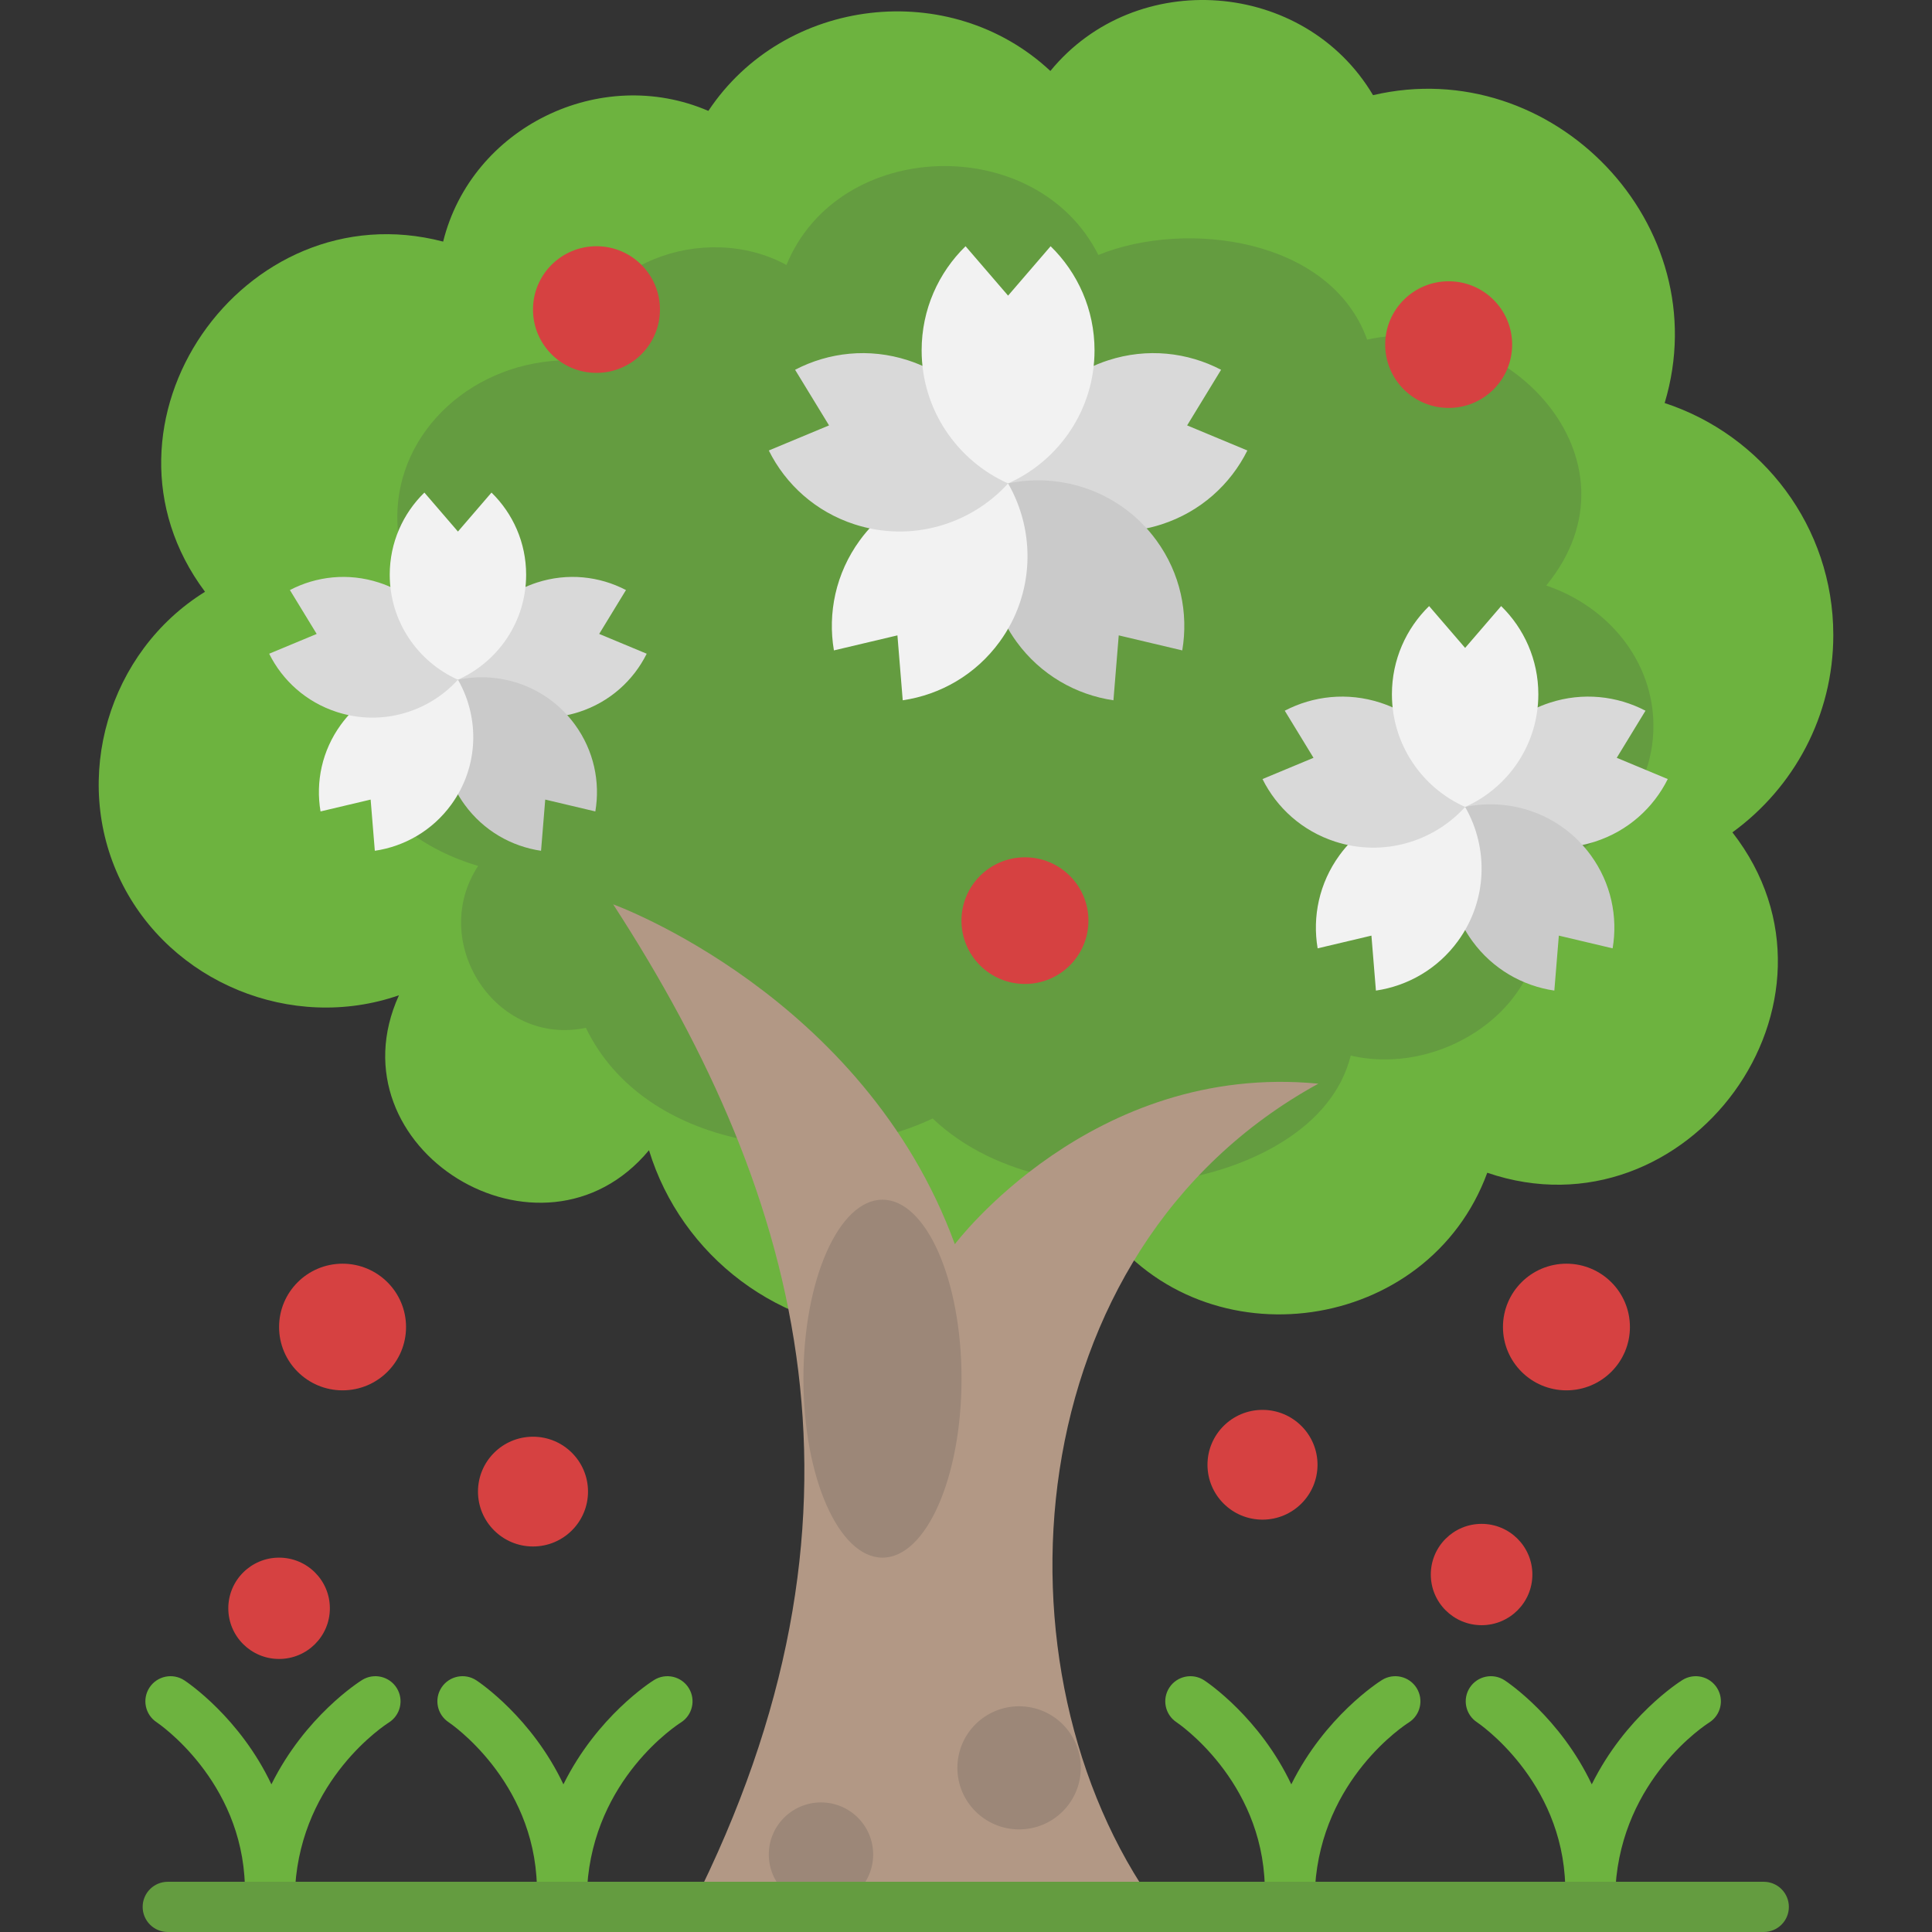 <svg id="Layer_1" enable-background="new 0 0 467.668 467.668" height="512" viewBox="0 0 467.668 467.668" width="512" xmlns="http://www.w3.org/2000/svg"><rect x="0" y="0" width="467.668" height="467.668" fill="#333333" stroke="none"/><g><g><path d="m443.777 153.714c0-26.185-17.118-48.38-40.824-56.154 12.972-43.105-27.083-84.695-70.588-74.524-16.633-28.019-57.45-31.085-78.108-5.856-24.279-22.68-64.41-17.989-82.789 9.665-26.15-11.274-57.338 3.954-64.197 31.639-48.389-12.644-88 44.176-57.644 84.768-23.368 14.479-32.461 45.142-20.421 69.923 11.99 24.677 41.44 36.748 67.363 27.747-16.874 37.163 34.57 68.72 60.528 37.51 7.804 25.53 31.65 44.111 59.865 44.111 20.646 0 38.951-9.952 50.347-25.291 24.764 33.179 78.434 25.533 92.703-13.371 48.475 16.571 91.212-41.48 59.342-82.397 14.8-10.755 24.423-28.141 24.423-47.77z" fill="#6db33f"/><path d="m400.237 175.734c0-15.586-10.798-28.872-25.95-34 25.025-30.51-9.99-66.977-43.349-59.521-8.857-24.61-43.896-29.118-65.067-20.494-14.862-29.617-62.796-28.534-75.499 2.425-19.601-10.726-48.645-.701-51.802 23.059-.249-.004-.496-.017-.747-.017-23.002 0-41.649 16.983-41.649 37.933 0 11.685 5.805 22.131 14.927 29.09-11.991 4.659-24.629 15.022-23.051 29.277 1.536 13.878 15.501 22.542 27.694 26.124-12.124 18.389 4.192 43.771 26.078 39.192 14.242 29.499 57.015 34.785 83.939 21.944 15.382 14.59 39.644 18.172 59.844 14.74 16.563-2.814 36.869-12.05 41.363-29.964 25.546 5.93 54.9-17.355 42.931-44.566 17.412-3.875 30.338-18.17 30.338-35.222z" fill="#649c40"/><g><path d="m319.128 262.321c-73.71 40.393-80.229 142.402-39.265 199.269h-112.397c47.544-94.122 27.514-170.957-19.039-242.683 0 0 60.611 21.892 82.708 82.27 0-.001 33.101-44.157 87.993-38.856z" fill="#b29885"/><g fill="#9c8778"><ellipse cx="213.615" cy="333.727" rx="19.138" ry="43.322"/><ellipse cx="246.686" cy="427.93" rx="14.936" ry="14.901"/><ellipse cx="198.731" cy="448.902" rx="12.631" ry="12.601"/></g></g><g fill="#d64141"><ellipse cx="144.385" cy="74.932" rx="15.366" ry="15.329"/><ellipse cx="82.922" cy="321.223" rx="15.366" ry="15.329"/><ellipse cx="379.18" cy="321.223" rx="15.366" ry="15.329"/><ellipse cx="129.02" cy="361.061" rx="13.317" ry="13.285"/><ellipse cx="67.556" cy="389.312" rx="12.293" ry="12.263"/><ellipse cx="305.606" cy="354.566" rx="13.317" ry="13.285"/><ellipse cx="358.639" cy="381.137" rx="12.293" ry="12.263"/><ellipse cx="248.104" cy="222.851" rx="15.366" ry="15.329"/><ellipse cx="350.671" cy="83.416" rx="15.366" ry="15.329"/></g><g><path d="m301.943 109.048-14.581-6.074 8.218-13.464c-8.131-4.244-17.899-5.349-27.317-2.296-13.684 4.436-22.796 16.405-24.241 29.809 9.067 9.996 23.491 14.337 37.175 9.901 9.417-3.053 16.668-9.675 20.746-17.876z" fill="#d9d9d9"/><path d="m269.523 169.514 1.284-15.712 15.375 3.637c1.533-9.026-.432-18.635-6.252-26.627-8.457-11.613-22.684-16.559-35.909-13.789-6.728 11.692-6.409 26.718 2.049 38.331 5.821 7.992 14.374 12.825 23.453 14.16z" fill="#cacaca"/><path d="m201.86 157.439 15.375-3.637 1.284 15.712c9.079-1.335 17.632-6.168 23.453-14.16 8.457-11.613 8.776-26.639 2.049-38.331-13.225-2.77-27.451 2.176-35.909 13.789-5.82 7.992-7.785 17.601-6.252 26.627z" fill="#f2f2f2"/><path d="m192.463 89.51 8.218 13.464-14.581 6.074c4.078 8.201 11.329 14.823 20.747 17.876 13.684 4.436 28.108.095 37.175-9.901-1.446-13.404-10.557-25.373-24.241-29.809-9.419-3.053-19.187-1.948-27.318 2.296z" fill="#d9d9d9"/><path d="m254.317 59.603-10.296 11.958-10.296-11.958c-6.559 6.403-10.63 15.329-10.63 25.208 0 14.354 8.595 26.698 20.926 32.212 12.331-5.514 20.926-17.857 20.926-32.212.001-9.879-4.071-18.805-10.63-25.208z" fill="#f2f2f2"/></g><g><path d="m403.705 188.582-12.348-5.143 6.959-11.402c-6.886-3.594-15.157-4.53-23.132-1.945-11.588 3.756-19.304 13.892-20.528 25.243 7.678 8.465 19.892 12.141 31.48 8.384 7.975-2.584 14.115-8.192 17.569-15.137z" fill="#d9d9d9"/><path d="m376.25 239.786 1.088-13.305 13.02 3.08c1.298-7.644-.365-15.781-5.295-22.549-7.162-9.834-19.209-14.022-30.408-11.677-5.697 9.901-5.427 22.625 1.735 32.459 4.929 6.769 12.172 10.862 19.86 11.992z" fill="#cacaca"/><path d="m318.953 229.561 13.02-3.08 1.088 13.305c7.688-1.13 14.931-5.223 19.86-11.991 7.162-9.834 7.432-22.558 1.735-32.459-11.199-2.346-23.246 1.843-30.408 11.677-4.93 6.767-6.594 14.904-5.295 22.548z" fill="#f2f2f2"/><path d="m310.995 172.037 6.959 11.402-12.348 5.143c3.453 6.945 9.593 12.552 17.569 15.138 11.588 3.756 23.802.081 31.48-8.384-1.224-11.351-8.94-21.487-20.528-25.243-7.975-2.585-16.247-1.649-23.132 1.944z" fill="#d9d9d9"/><path d="m363.374 146.711-8.719 10.126-8.719-10.126c-5.554 5.422-9.002 12.981-9.002 21.347 0 12.155 7.278 22.608 17.721 27.277 10.443-4.669 17.721-15.122 17.721-27.277 0-8.366-3.448-15.924-9.002-21.347z" fill="#f2f2f2"/></g><g><path d="m156.545 158.243-11.503-4.792 6.483-10.622c-6.415-3.348-14.12-4.22-21.55-1.812-10.795 3.499-17.983 12.942-19.124 23.516 7.153 7.886 18.532 11.31 29.327 7.811 7.429-2.407 13.15-7.631 16.367-14.101z" fill="#d9d9d9"/><path d="m130.968 205.944 1.013-12.395 12.129 2.869c1.21-7.121-.34-14.701-4.932-21.006-6.672-9.161-17.895-13.063-28.328-10.878-5.307 9.224-5.056 21.078 1.616 30.239 4.593 6.305 11.34 10.119 18.502 11.171z" fill="#cacaca"/><path d="m77.59 196.418 12.129-2.869 1.013 12.395c7.162-1.053 13.91-4.866 18.502-11.171 6.672-9.161 6.924-21.015 1.616-30.239-10.433-2.185-21.656 1.717-28.328 10.878-4.592 6.305-6.142 13.886-4.932 21.006z" fill="#f2f2f2"/><path d="m70.176 142.83 6.483 10.622-11.503 4.792c3.217 6.47 8.937 11.694 16.367 14.102 10.795 3.499 22.174.075 29.327-7.811-1.141-10.574-8.329-20.017-19.124-23.516-7.429-2.409-15.135-1.537-21.55 1.811z" fill="#d9d9d9"/><path d="m118.973 119.236-8.123 9.434-8.123-9.434c-5.174 5.052-8.386 12.093-8.386 19.887 0 11.324 6.781 21.062 16.509 25.412 9.728-4.35 16.509-14.088 16.509-25.412 0-7.794-3.212-14.835-8.386-19.887z" fill="#f2f2f2"/></g></g><g><g fill="#6db33f"><path d="m166.719 408.61c-1.777-2.848-5.533-3.716-8.385-1.941-.805.502-13.794 8.8-21.952 25.255-7.654-16.153-20.282-24.655-21.074-25.175-2.809-1.846-6.582-1.067-8.431 1.737-1.848 2.804-1.069 6.573 1.74 8.418.219.144 20.68 13.91 21.345 39.615-.092 1.697-.139 3.426-.098 5.212.069 3.242 2.837 5.951 6.089 5.938 3.143-.012 5.872-2.525 6.069-5.673.121-1.816.145-3.576.117-5.305 1.669-26.091 21.707-39.118 22.652-39.716 2.839-1.782 3.704-5.522 1.928-8.365-1.778-2.848 1.776 2.843 0 0z"/><path d="m96.035 408.61c-1.779-2.848-5.533-3.717-8.385-1.941-.805.502-13.793 8.799-21.951 25.255-7.654-16.153-20.283-24.655-21.075-25.175-2.809-1.846-6.582-1.067-8.431 1.737-1.848 2.804-1.069 6.573 1.74 8.418.219.144 20.68 13.91 21.346 39.615-.092 1.697-.139 3.426-.098 5.212.069 3.242 2.837 5.951 6.089 5.938 3.143-.012 5.872-2.525 6.069-5.673.121-1.816.145-3.577.117-5.305 1.669-26.091 21.707-39.117 22.651-39.716 2.84-1.782 3.704-5.522 1.928-8.365-1.779-2.848 1.776 2.843 0 0z"/><path d="m342.914 408.61c-1.778-2.848-5.533-3.717-8.385-1.941-.805.502-13.794 8.8-21.951 25.256-7.654-16.153-20.282-24.655-21.074-25.176-2.809-1.846-6.582-1.067-8.431 1.737-1.848 2.804-1.069 6.573 1.74 8.418.219.144 20.681 13.911 21.345 39.617-.092 1.697-.139 3.424-.098 5.209.069 3.242 2.837 5.951 6.089 5.938 3.143-.012 5.872-2.525 6.069-5.673.121-1.815.145-3.574.118-5.302 1.668-26.093 21.707-39.121 22.652-39.719 2.837-1.781 3.702-5.521 1.926-8.364-1.779-2.848 1.776 2.843 0 0z"/><path d="m415.645 408.61c-1.779-2.848-5.534-3.717-8.385-1.941-.805.502-13.793 8.799-21.951 25.255-7.654-16.153-20.283-24.655-21.075-25.175-2.81-1.846-6.582-1.067-8.431 1.737-1.848 2.804-1.069 6.573 1.74 8.418.219.144 20.68 13.91 21.346 39.615-.092 1.697-.139 3.426-.098 5.212.069 3.242 2.837 5.951 6.089 5.938 3.143-.012 5.872-2.525 6.069-5.673.121-1.816.145-3.577.117-5.305 1.669-26.091 21.707-39.117 22.651-39.716 2.839-1.782 3.704-5.522 1.928-8.365-1.779-2.848 1.776 2.843 0 0z"/></g><path d="m426.935 467.668h-386.316c-3.361 0-6.087-2.721-6.087-6.078s2.725-6.078 6.087-6.078h386.316c3.362 0 6.087 2.721 6.087 6.078s-2.725 6.078-6.087 6.078z" fill="#649c40"/></g></g></svg>